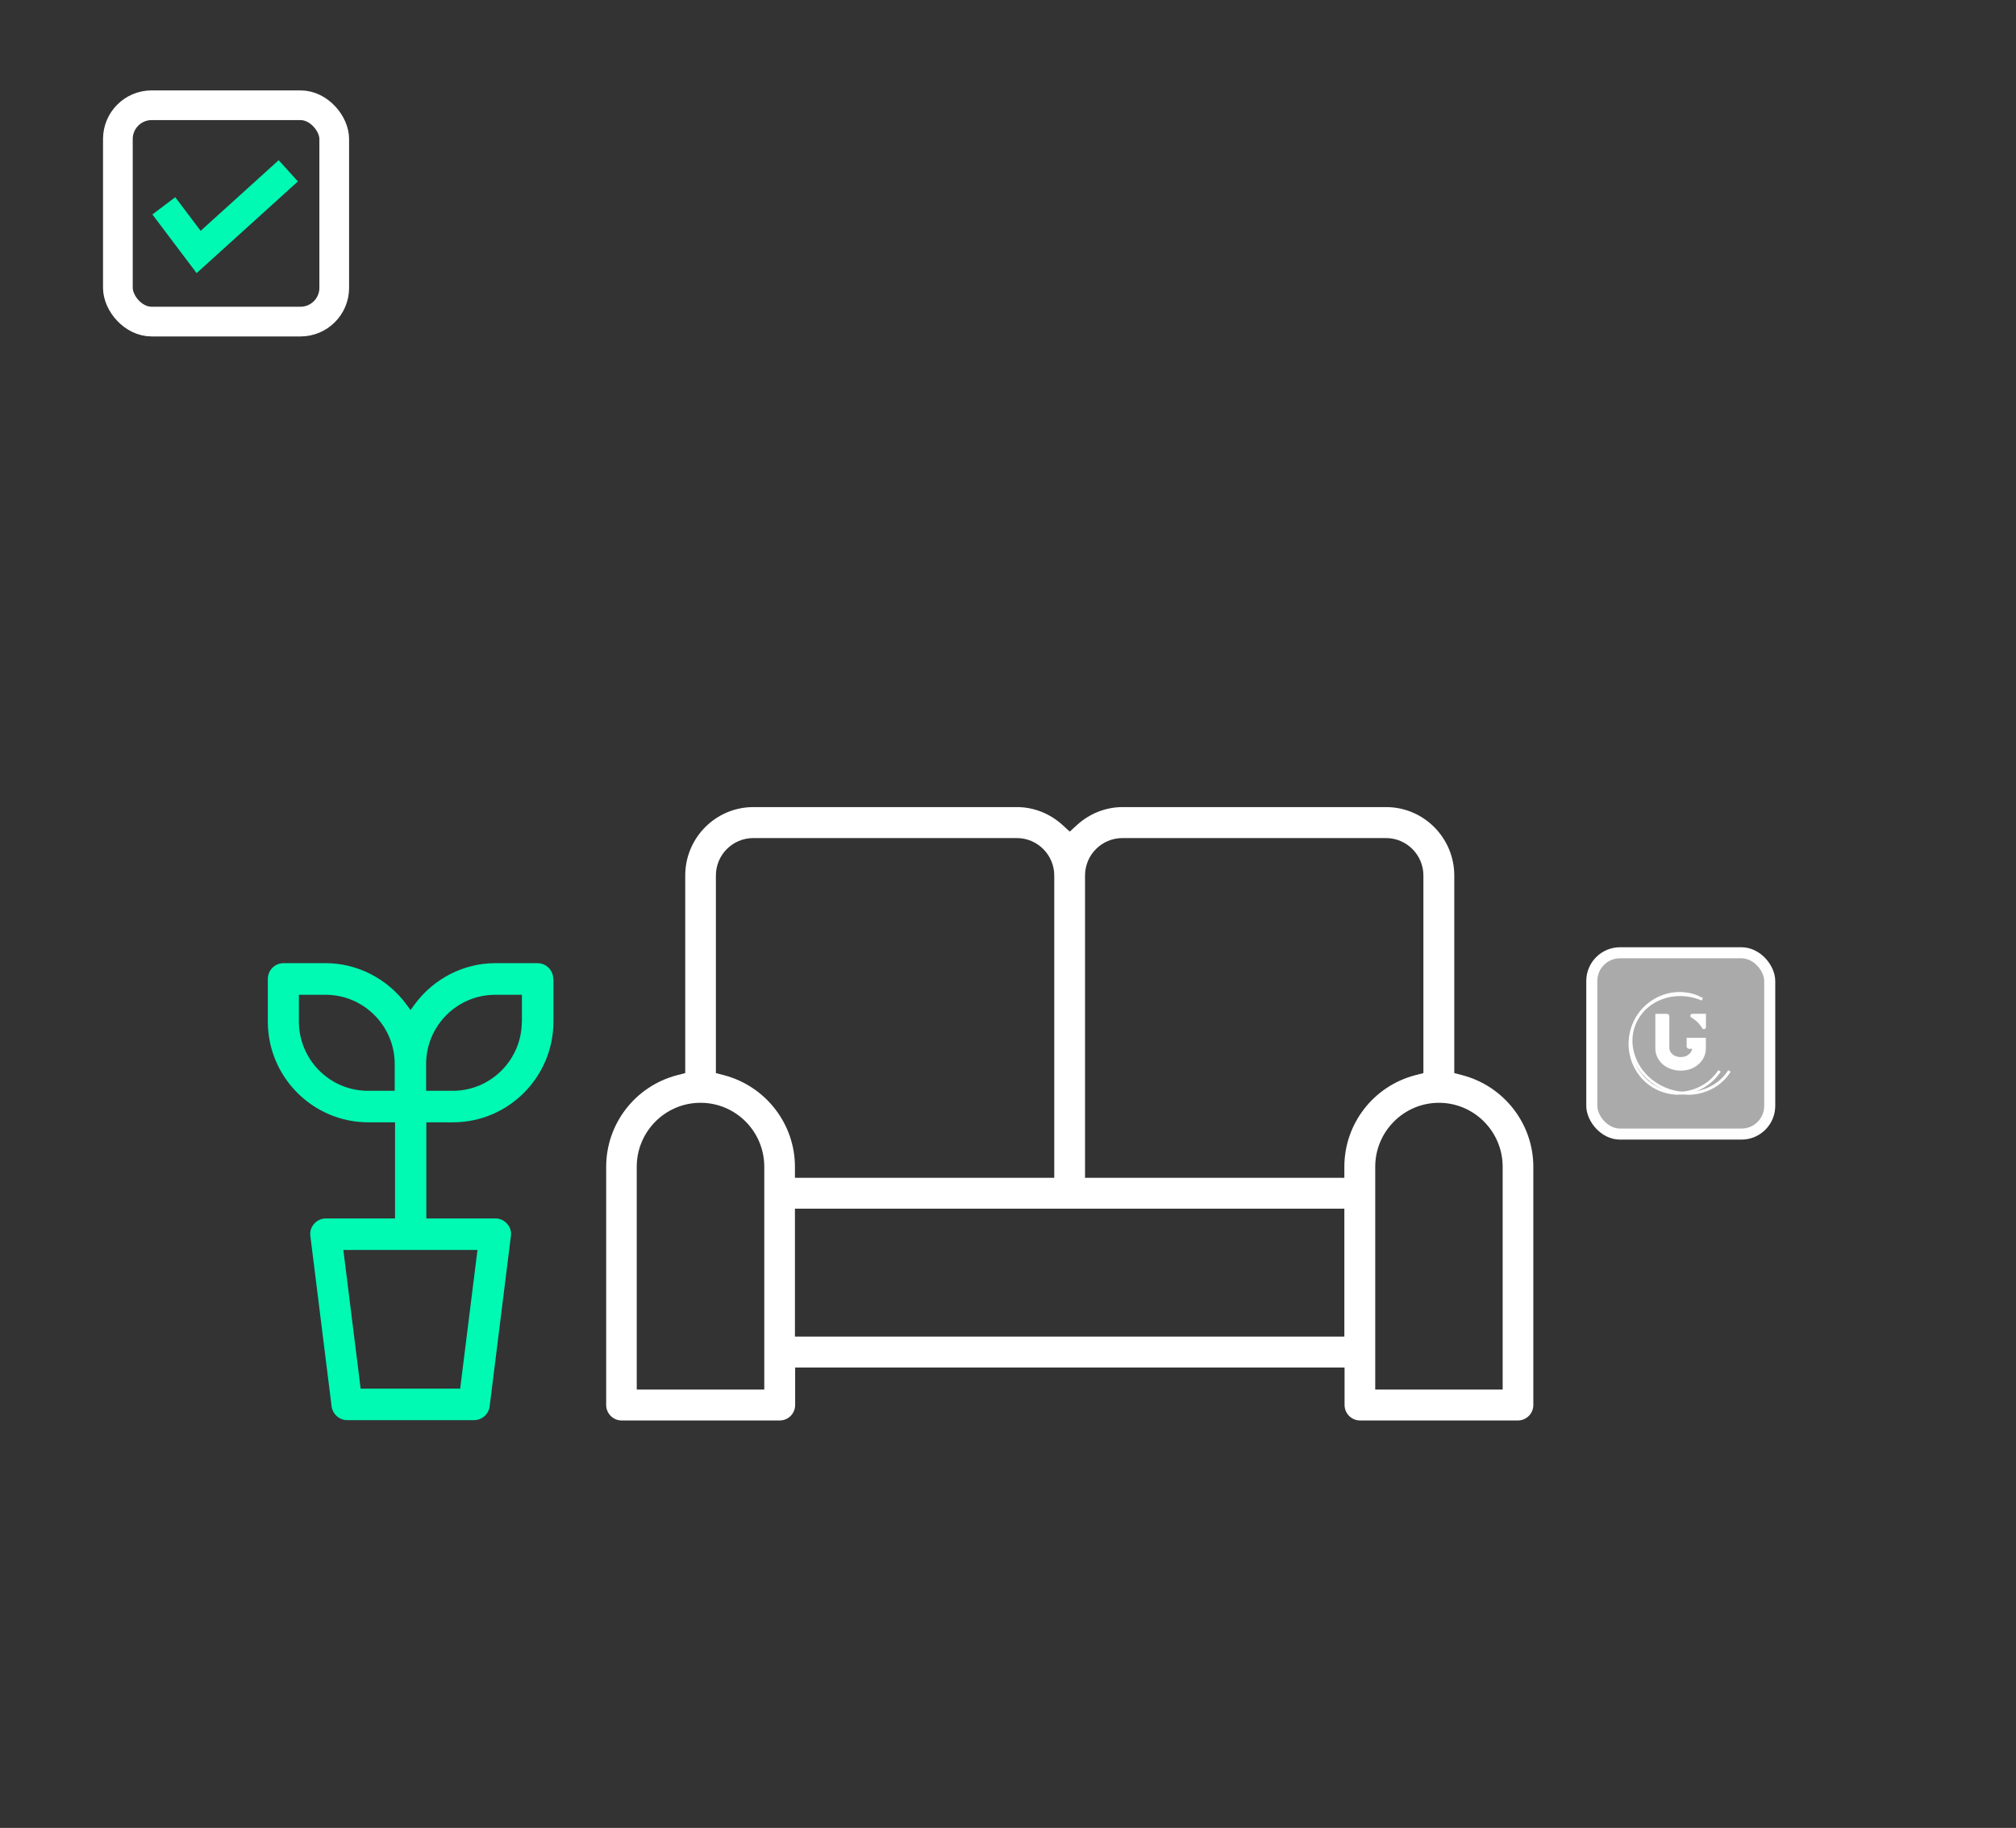 <?xml version="1.0" encoding="UTF-8"?>
<svg xmlns="http://www.w3.org/2000/svg" viewBox="0 0 190 172.28">
  <rect x="0" y="0" width="190" height="172.28" fill="#333333" stroke="none"/>
  <defs>
    <style>
      .cls-1 {
        stroke-width: 2.8px;
      }

      .cls-1, .cls-2 {
        stroke: #fff;
      }

      .cls-1, .cls-2, .cls-3 {
        stroke-miterlimit: 10;
      }

      .cls-1, .cls-3 {
        fill: none;
      }

      .cls-4 {
        fill: #00f9b3;
      }

      .cls-5 {
        fill: #fff;
      }

      .cls-2 {
        fill: #aaa;
        stroke-width: 1.04px;
      }

      .cls-3 {
        stroke: #00f9b3;
        stroke-width: 2.7px;
      }
    </style>
  </defs>
  <g id="Background">
    <g>
      <rect class="cls-1" x="11.11" y="9.92" width="20.39" height="20.39" rx="3.18" ry="3.18"/>
      <polyline class="cls-3" points="15.44 19.4 18.72 23.75 27.17 16.1"/>
    </g>
  </g>
  <g id="Layer_90" data-name="Layer 90">
    <g>
      <g>
        <path class="cls-5" d="M128.15,133.88h14.91c.8,0,1.45-.65,1.45-1.46v-22.45c0-4.04-2.75-7.59-6.68-8.63l-.77-.2v-18.62c0-3.55-2.88-6.45-6.42-6.45h-24.85c-1.57,0-3.09.6-4.28,1.68l-.69.63-.69-.63c-1.19-1.08-2.71-1.68-4.28-1.68h-24.85c-3.54,0-6.42,2.89-6.42,6.45v18.62l-.77.2c-3.94,1.03-6.68,4.58-6.68,8.63v22.45c0,.8.65,1.46,1.45,1.46h14.91c.8,0,1.45-.65,1.45-1.46v-3.53h51.78v3.53c0,.8.65,1.46,1.45,1.46ZM135.61,103.94c3.31,0,6.01,2.7,6.01,6.03v21h-12.01v-21c0-3.32,2.69-6.03,6.01-6.03ZM102.26,82.52c0-1.95,1.58-3.53,3.52-3.53h24.85c1.94,0,3.52,1.59,3.52,3.53v18.62l-.77.2c-3.94,1.03-6.68,4.58-6.68,8.63v1.04h-24.44v-28.49ZM72.02,130.97h-12.01v-21c0-3.32,2.69-6.03,6.01-6.03s6.01,2.7,6.01,6.03v21ZM68.24,101.34l-.77-.2v-18.62c0-1.95,1.58-3.53,3.52-3.53h24.85c1.94,0,3.52,1.59,3.52,3.53v28.49h-24.44v-1.04c0-4.04-2.75-7.59-6.68-8.63ZM74.92,125.98v-12.06h51.78v12.06h-51.78Z"/>
        <path class="cls-4" d="M52.14,92.27c0-.82-.66-1.49-1.48-1.49h-3.99c-2.95,0-5.78,1.44-7.57,3.86l-.41.56-.41-.56c-1.8-2.42-4.63-3.86-7.57-3.86h-3.99c-.82,0-1.48.67-1.48,1.49v4.01c0,5.24,4.25,9.5,9.47,9.5h2.52v9.06h-6.51c-.43,0-.83.18-1.11.5-.29.32-.42.74-.36,1.15l2,16.05c.09.74.73,1.31,1.46,1.31h11.98c.73,0,1.38-.57,1.46-1.31l2-16.04c.06-.42-.07-.84-.35-1.15-.29-.33-.68-.51-1.11-.51h-6.51v-9.06h2.51c5.22,0,9.47-4.26,9.47-9.5v-4.01ZM34.68,102.81c-3.59,0-6.51-2.93-6.51-6.53v-2.52h2.52c3.59,0,6.51,2.93,6.51,6.53v2.52h-2.52ZM45,117.81l-1.63,13.07h-9.38l-1.63-13.07h12.64ZM49.18,96.28c0,3.6-2.92,6.53-6.51,6.53h-2.51v-2.52c0-3.6,2.92-6.53,6.51-6.53h2.52v2.52Z"/>
      </g>
      <rect class="cls-2" x="150.02" y="89.8" width="16.77" height="17.09" rx="2.66" ry="2.66"/>
      <g>
        <g>
          <path class="cls-5" d="M160.78,96.81v-1.26h-1.28c-.11,0-.19.09-.19.19,0,.07.04.13.09.17.43.23.78.58,1.02.99.03.06.1.1.17.1.11,0,.19-.09.19-.19"/>
          <path class="cls-5" d="M158.96,97.81v.82c0,.12.1.22.22.22h.29c-.02.2-.12.38-.31.53-.21.17-.46.25-.76.25-.3,0-.54-.08-.76-.25-.21-.18-.31-.38-.31-.61v-2.99c0-.12-.1-.22-.22-.22h-1.1v3.25c0,.57.23,1.07.67,1.48.44.4,1.09.62,1.71.62.69,0,1.28-.22,1.71-.62.44-.41.67-.9.67-1.48v-1h-1.82Z"/>
        </g>
        <path class="cls-5" d="M158.19,103.18c-.61,0-1.22-.12-1.81-.37-1.17-.49-2.07-1.42-2.55-2.62-.47-1.19-.46-2.51.04-3.7.5-1.19,1.42-2.12,2.6-2.62,1.18-.49,2.47-.5,3.64,0l-.1.25c-1.1-.47-2.32-.47-3.44,0-1.11.47-1.99,1.35-2.46,2.47-.47,1.13-.49,2.37-.04,3.5.45,1.13,1.3,2,2.4,2.47,1.97.83,4.28.12,5.48-1.7l.22.15c-.92,1.38-2.44,2.16-4,2.16Z"/>
        <path class="cls-5" d="M159,103.17c-.73,0-1.46-.15-2.15-.44-1.26-.53-2.27-1.49-2.82-2.68-.55-1.2-.59-2.5-.1-3.66.49-1.16,1.44-2.05,2.68-2.49,1.24-.44,2.62-.39,3.88.15l-.1.25c-1.2-.51-2.51-.56-3.69-.14-1.17.42-2.07,1.25-2.53,2.34-.46,1.09-.42,2.32.1,3.45.52,1.14,1.48,2.04,2.68,2.55,1.09.46,2.3.54,3.39.24,1.08-.31,1.98-.97,2.54-1.87l.23.14c-.59.96-1.55,1.67-2.69,1.99-.46.13-.93.19-1.41.19Z"/>
      </g>
    </g>
  </g>
</svg>